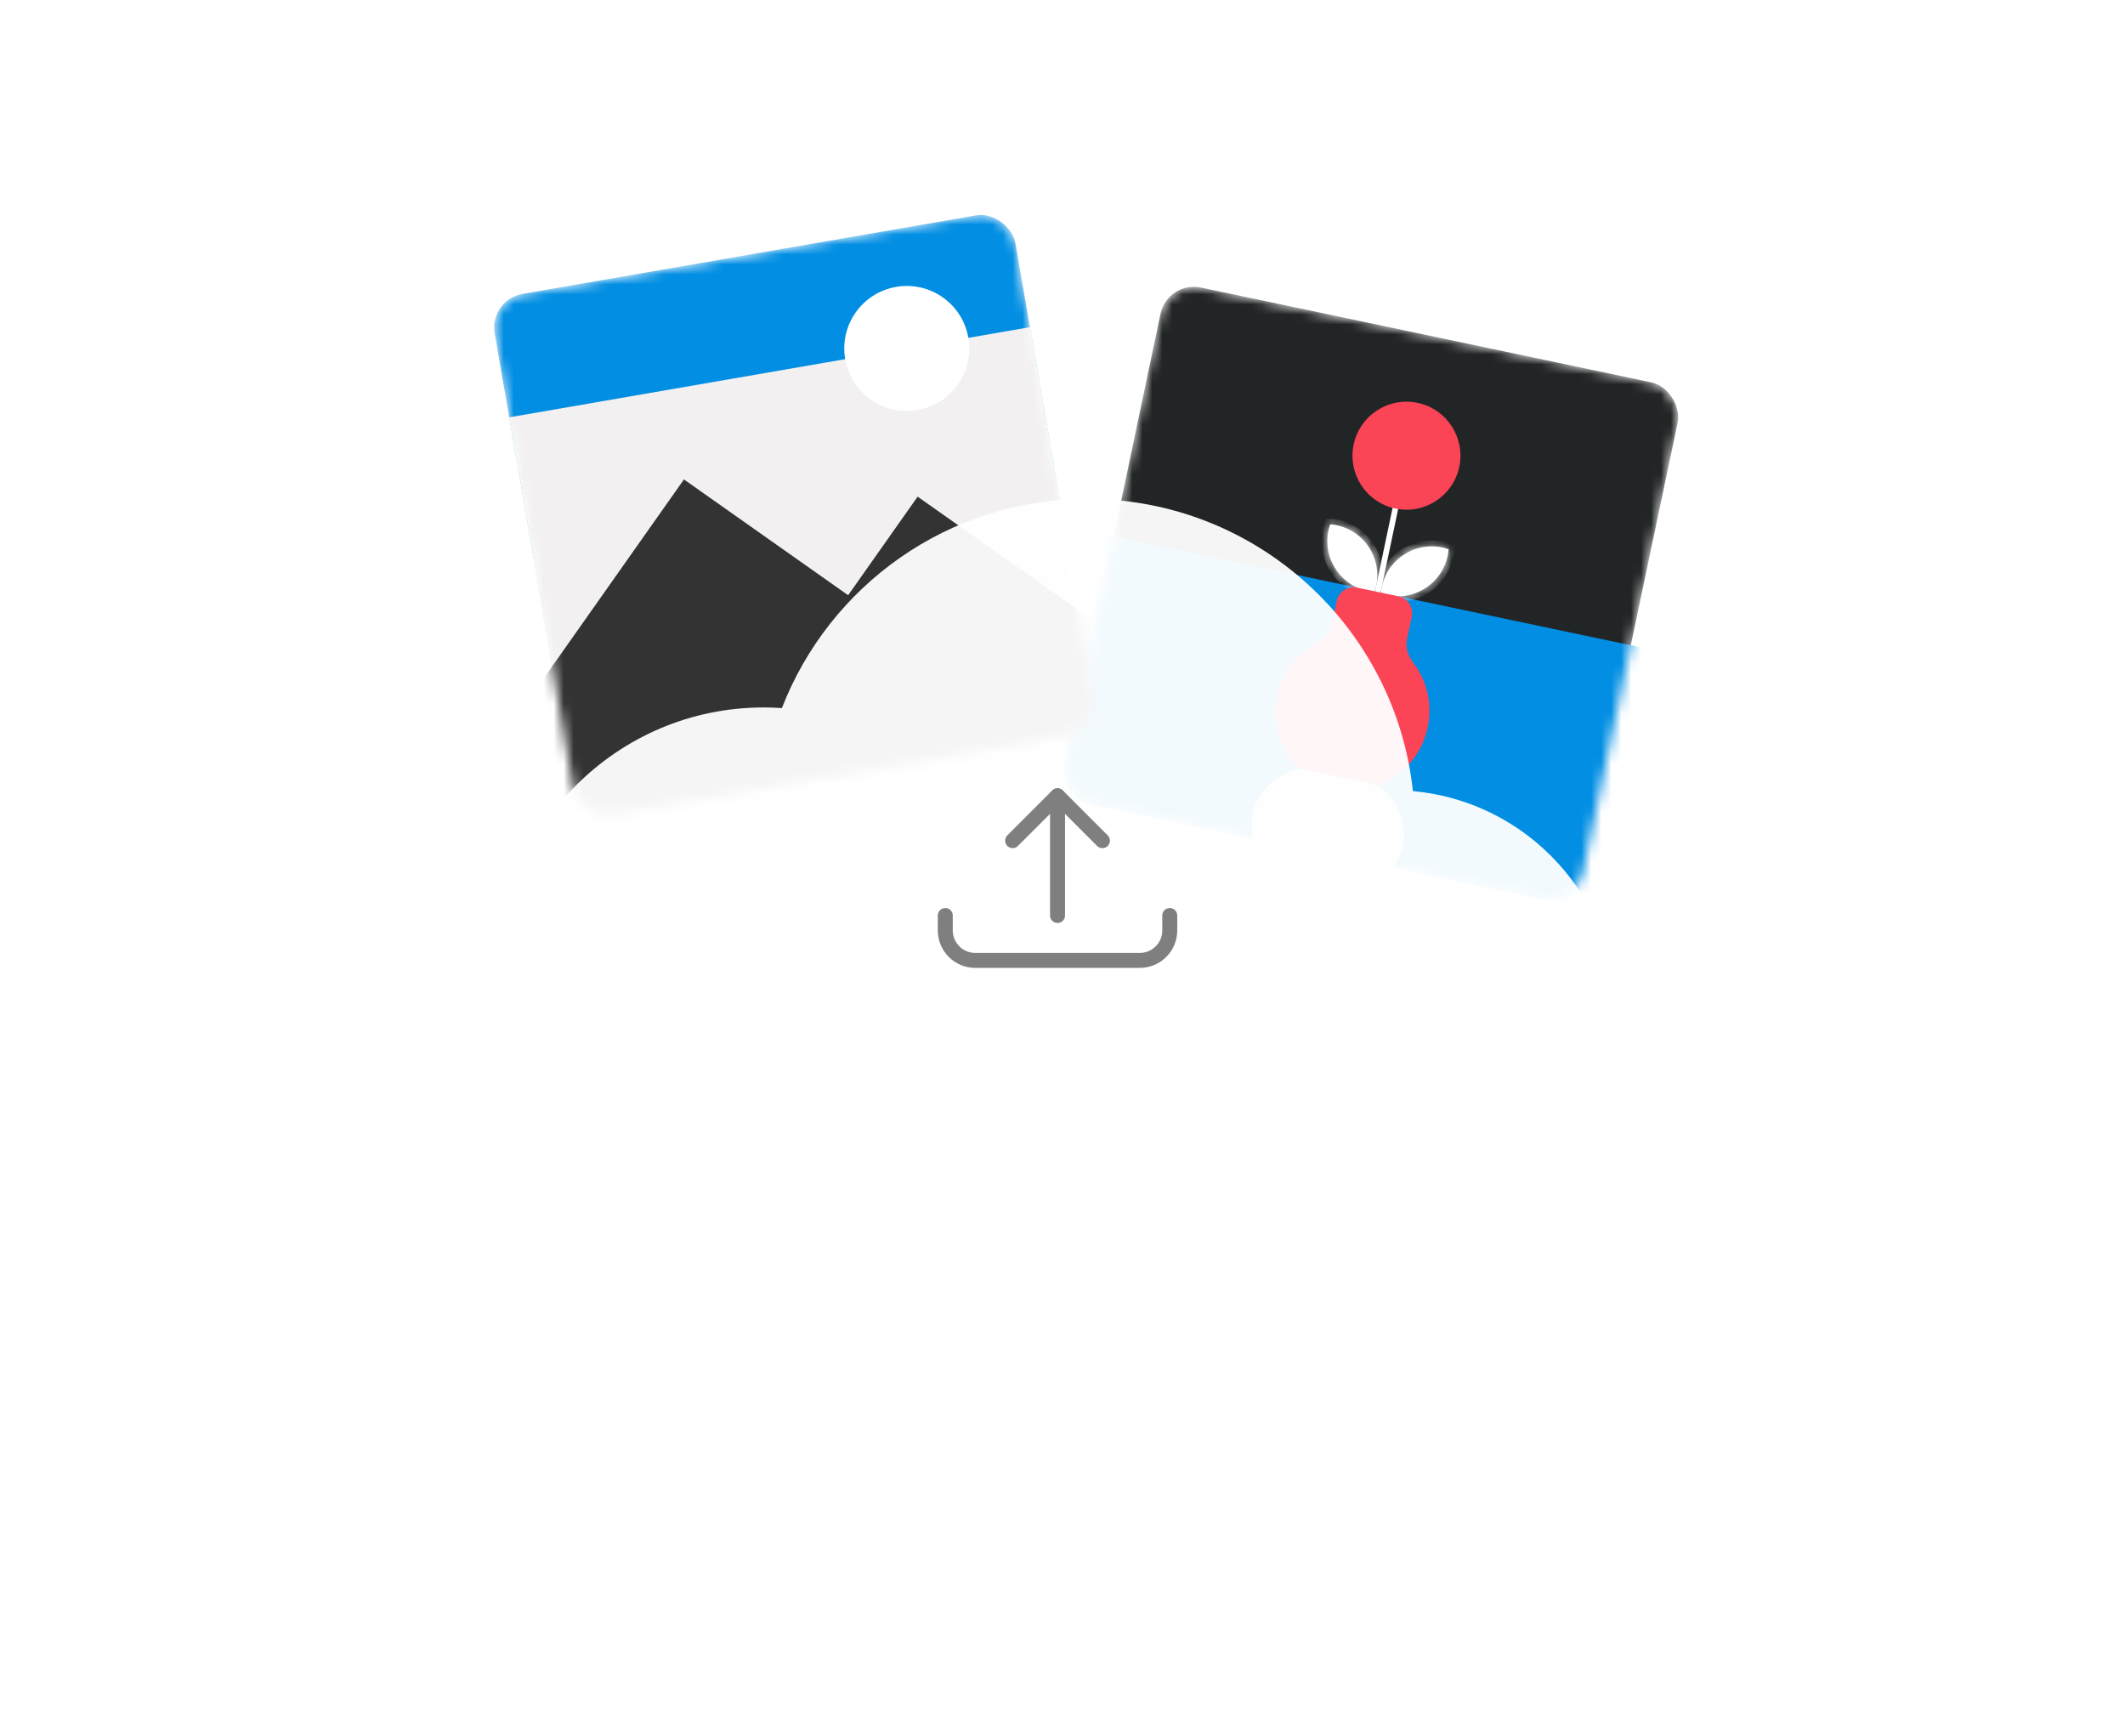 <svg width="213" height="174" viewBox="0 0 213 174" fill="none" xmlns="http://www.w3.org/2000/svg">
<rect width="52.975" height="52.975" transform="translate(117.023 28.113) rotate(11.885)" fill="white"/>
<mask id="mask0" mask-type="alpha" maskUnits="userSpaceOnUse" x="106" y="28" width="63" height="63">
<rect x="117.023" y="28.113" width="52.975" height="52.975" rx="3.418" transform="rotate(11.885 117.023 28.113)" fill="#C4C4C4"/>
</mask>
<g mask="url(#mask0)">
<rect x="117.023" y="28.113" width="52.975" height="52.975" rx="3.418" transform="rotate(11.885 117.023 28.113)" fill="#222526"/>
<rect x="105.495" y="52.463" width="65.506" height="26.772" transform="rotate(11.885 105.495 52.463)" fill="#018EE3"/>
<line x1="139.98" y1="50.407" x2="137.869" y2="60.441" stroke="white" stroke-width="0.57"/>
<mask id="path-5-inside-1" fill="white">
<path fill-rule="evenodd" clip-rule="evenodd" d="M138.405 59.476C139.853 59.98 141.51 59.831 142.894 58.929C144.277 58.027 145.081 56.57 145.204 55.042C143.756 54.538 142.099 54.687 140.715 55.589C139.332 56.491 138.528 57.948 138.405 59.476Z"/>
</mask>
<path fill-rule="evenodd" clip-rule="evenodd" d="M138.405 59.476C139.853 59.98 141.51 59.831 142.894 58.929C144.277 58.027 145.081 56.57 145.204 55.042C143.756 54.538 142.099 54.687 140.715 55.589C139.332 56.491 138.528 57.948 138.405 59.476Z" fill="white"/>
<path d="M138.405 59.476L137.838 59.431L137.802 59.869L138.218 60.014L138.405 59.476ZM145.204 55.042L145.771 55.087L145.807 54.649L145.391 54.504L145.204 55.042ZM142.582 58.452C141.353 59.254 139.881 59.386 138.592 58.938L138.218 60.014C139.825 60.573 141.668 60.409 143.205 59.406L142.582 58.452ZM144.636 54.996C144.526 56.356 143.812 57.65 142.582 58.452L143.205 59.406C144.742 58.403 145.635 56.784 145.771 55.087L144.636 54.996ZM141.026 56.066C142.256 55.264 143.728 55.132 145.016 55.58L145.391 54.504C143.783 53.945 141.941 54.109 140.404 55.112L141.026 56.066ZM138.973 59.522C139.082 58.162 139.797 56.868 141.026 56.066L140.404 55.112C138.867 56.115 137.974 57.734 137.838 59.431L138.973 59.522Z" fill="white" mask="url(#path-5-inside-1)"/>
<circle cx="140.978" cy="45.669" r="5.411" transform="rotate(11.885 140.978 45.669)" fill="#FB4456"/>
<mask id="path-8-inside-2" fill="white">
<path fill-rule="evenodd" clip-rule="evenodd" d="M137.766 59.341C136.238 59.218 134.781 58.415 133.879 57.031C132.977 55.648 132.828 53.991 133.332 52.543C134.86 52.666 136.317 53.47 137.219 54.853C138.121 56.236 138.27 57.893 137.766 59.341Z"/>
</mask>
<path fill-rule="evenodd" clip-rule="evenodd" d="M137.766 59.341C136.238 59.218 134.781 58.415 133.879 57.031C132.977 55.648 132.828 53.991 133.332 52.543C134.86 52.666 136.317 53.47 137.219 54.853C138.121 56.236 138.27 57.893 137.766 59.341Z" fill="white"/>
<path d="M137.766 59.341L138.304 59.528L138.16 59.944L137.721 59.909L137.766 59.341ZM133.332 52.543L132.794 52.356L132.939 51.94L133.378 51.975L133.332 52.543ZM134.356 56.72C135.158 57.949 136.452 58.664 137.812 58.773L137.721 59.909C136.024 59.773 134.405 58.88 133.402 57.343L134.356 56.72ZM133.87 52.73C133.422 54.019 133.555 55.491 134.356 56.72L133.402 57.343C132.399 55.805 132.235 53.963 132.794 52.356L133.87 52.73ZM136.742 55.164C135.94 53.935 134.646 53.22 133.286 53.111L133.378 51.975C135.074 52.112 136.693 53.005 137.696 54.542L136.742 55.164ZM137.228 59.154C137.676 57.866 137.544 56.394 136.742 55.164L137.696 54.542C138.699 56.079 138.863 57.921 138.304 59.528L137.228 59.154Z" fill="white" mask="url(#path-8-inside-2)"/>
<path d="M133.981 60.245C134.18 59.3 135.09 58.692 136.013 58.886L140.194 59.766C141.117 59.96 141.705 60.884 141.506 61.829L141.026 64.107C140.854 64.925 141.15 65.757 141.658 66.42C143.006 68.179 143.606 70.519 143.107 72.889C142.577 75.406 140.928 77.392 138.808 78.413C138.403 78.609 137.941 78.635 137.5 78.543L130.91 77.156C130.469 77.063 130.057 76.852 129.764 76.51C128.236 74.721 127.527 72.238 128.057 69.722C128.556 67.352 130.048 65.452 131.991 64.386C132.724 63.983 133.329 63.341 133.501 62.523L133.981 60.245Z" fill="#FB4456"/>
<g style="mix-blend-mode:multiply">
<path d="M127.568 90.717C127.406 91.485 128.024 92.265 128.947 92.459L133.128 93.339C134.051 93.534 134.931 93.069 135.093 92.301L135.482 90.45C135.622 89.785 136.199 89.281 136.91 88.979C138.797 88.177 140.206 86.675 140.611 84.749C141.041 82.705 140.244 80.641 138.661 79.116C138.358 78.824 137.941 78.635 137.5 78.543L130.91 77.156C130.469 77.063 130.012 77.067 129.617 77.212C127.553 77.97 125.991 79.537 125.561 81.582C125.156 83.507 125.839 85.45 127.243 86.944C127.773 87.508 128.097 88.202 127.957 88.867L127.568 90.717Z" fill="#F2F0F0"/>
</g>
</g>
<mask id="mask1" mask-type="alpha" maskUnits="userSpaceOnUse" x="49" y="21" width="61" height="61">
<rect x="49" y="30.037" width="52.975" height="52.975" rx="3.418" transform="rotate(-9.822 49 30.037)" fill="#C4C4C4"/>
</mask>
<g mask="url(#mask1)">
<rect x="49" y="30.037" width="52.975" height="52.975" rx="3.418" transform="rotate(-9.822 49 30.037)" fill="#018EE3"/>
<g style="mix-blend-mode:multiply">
<rect x="51.041" y="41.824" width="52.975" height="32.468" transform="rotate(-9.822 51.041 41.824)" fill="#F2F0F0"/>
</g>
<g style="mix-blend-mode:multiply">
<rect x="53.47" y="55.855" width="52.975" height="32.468" transform="rotate(-9.822 53.47 55.855)" fill="#F2F0F0"/>
</g>
<rect width="37.387" height="37.387" transform="matrix(-0.817 -0.576 -0.576 0.817 99.101 69.583)" fill="#333333"/>
<rect width="37.199" height="37.199" transform="matrix(-0.817 -0.576 -0.576 0.817 122.37 71.2)" fill="#333333"/>
<circle cx="90.891" cy="34.925" r="6.266" transform="rotate(-9.822 90.891 34.925)" fill="white"/>
</g>
<g opacity="0.95" filter="url(#filter0_d)">
<path fill-rule="evenodd" clip-rule="evenodd" d="M75.721 118.987C61.441 118.549 50 106.835 50 92.45C50 77.786 61.887 65.899 76.55 65.899C77.164 65.899 77.772 65.92 78.375 65.961C83.131 53.696 95.044 45 108.989 45C125.921 45 139.859 57.822 141.623 74.285C153.051 75.304 162.01 84.905 162.01 96.598C162.01 108.97 151.98 119 139.608 119V119H75.721V118.987Z" fill="white"/>
</g>
<g opacity="0.5" clip-path="url(#clip0)">
<path d="M106.001 91.75V79.75" stroke="black" stroke-width="1.5" stroke-linecap="round" stroke-linejoin="round"/>
<path d="M110.501 84.25L106.001 79.75L101.501 84.25" stroke="black" stroke-width="1.5" stroke-linecap="round" stroke-linejoin="round"/>
<path d="M117.251 91.75V93.25C117.251 94.046 116.935 94.809 116.372 95.371C115.81 95.934 115.047 96.25 114.251 96.25H97.751C96.955 96.25 96.192 95.934 95.63 95.371C95.067 94.809 94.751 94.046 94.751 93.25V91.75" stroke="black" stroke-width="1.5" stroke-linecap="round" stroke-linejoin="round"/>
</g>
<defs>
<filter id="filter0_d" x="0" y="0" width="212.01" height="174" filterUnits="userSpaceOnUse" color-interpolation-filters="sRGB">
<feFlood flood-opacity="0" result="BackgroundImageFix"/>
<feColorMatrix in="SourceAlpha" type="matrix" values="0 0 0 0 0 0 0 0 0 0 0 0 0 0 0 0 0 0 127 0"/>
<feOffset dy="5"/>
<feGaussianBlur stdDeviation="25"/>
<feColorMatrix type="matrix" values="0 0 0 0 0 0 0 0 0 0 0 0 0 0 0 0 0 0 0.1 0"/>
<feBlend mode="normal" in2="BackgroundImageFix" result="effect1_dropShadow"/>
<feBlend mode="normal" in="SourceGraphic" in2="effect1_dropShadow" result="shape"/>
</filter>
<clipPath id="clip0">
<rect width="24" height="24" fill="white" transform="translate(94 76)"/>
</clipPath>
</defs>
</svg>
